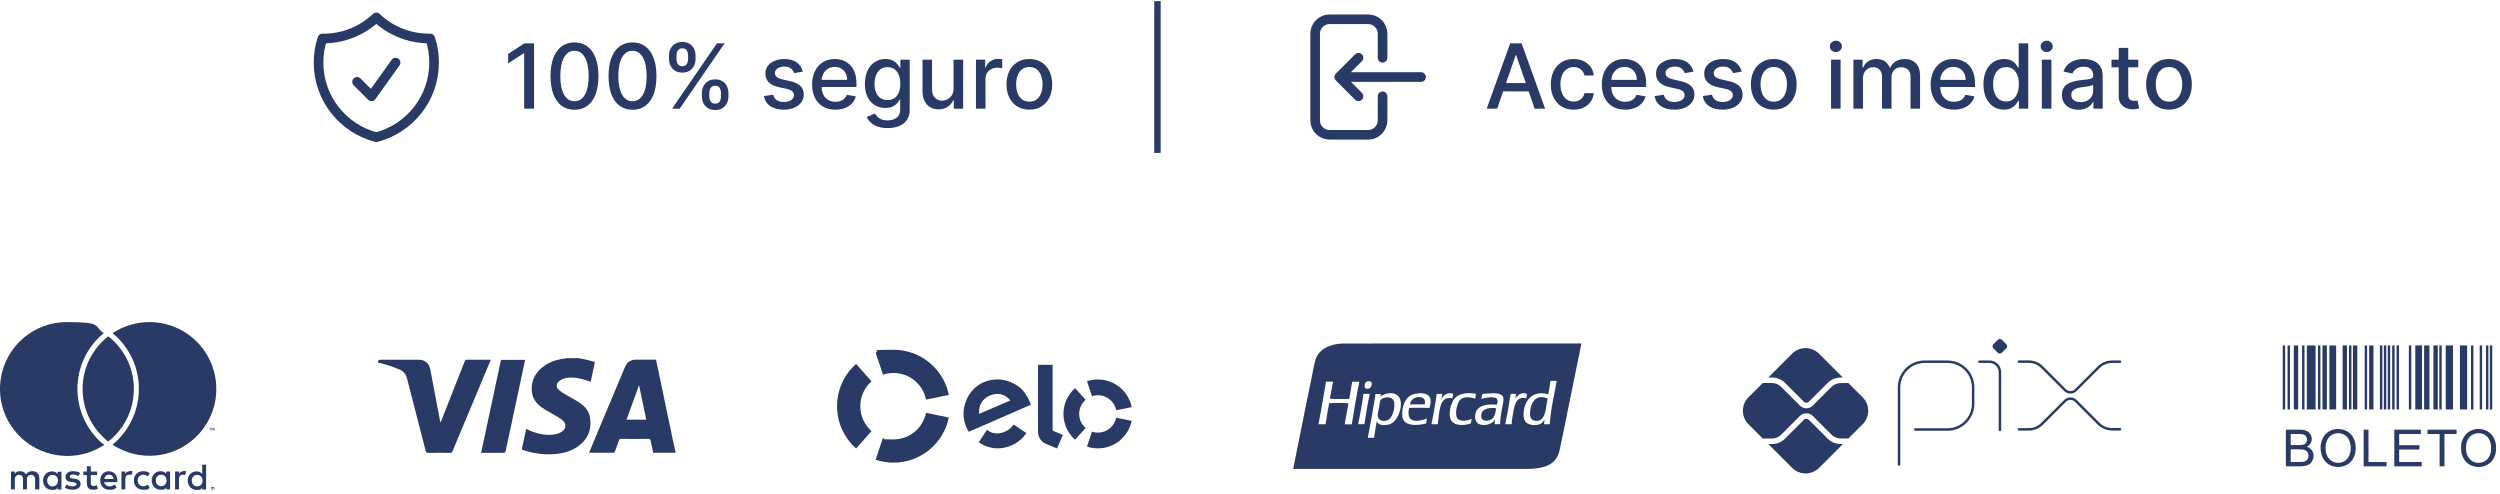 <svg xmlns="http://www.w3.org/2000/svg" width="319" height="63" viewBox="0 0 319 63" fill="none"><path d="M68.147 5.526V13.866H66.884V6.788H66.836L64.84 8.092V6.886L66.921 5.526H68.147ZM73.306 14.005C72.663 14.002 72.113 13.832 71.657 13.496C71.201 13.159 70.852 12.669 70.611 12.025C70.369 11.382 70.248 10.607 70.248 9.7C70.248 8.796 70.369 8.024 70.611 7.383C70.855 6.742 71.205 6.254 71.661 5.917C72.12 5.58 72.668 5.412 73.306 5.412C73.945 5.412 74.492 5.582 74.948 5.921C75.404 6.258 75.753 6.746 75.994 7.387C76.239 8.025 76.361 8.796 76.361 9.7C76.361 10.61 76.24 11.386 75.998 12.03C75.757 12.67 75.408 13.16 74.952 13.5C74.496 13.836 73.947 14.005 73.306 14.005ZM73.306 12.917C73.871 12.917 74.312 12.642 74.63 12.091C74.95 11.54 75.111 10.743 75.111 9.7C75.111 9.008 75.037 8.423 74.891 7.945C74.747 7.464 74.539 7.101 74.268 6.854C73.999 6.604 73.678 6.479 73.306 6.479C72.745 6.479 72.303 6.756 71.983 7.31C71.663 7.864 71.501 8.66 71.498 9.7C71.498 10.395 71.57 10.983 71.714 11.463C71.861 11.941 72.069 12.304 72.337 12.551C72.606 12.795 72.929 12.917 73.306 12.917ZM80.709 14.005C80.066 14.002 79.516 13.832 79.06 13.496C78.604 13.159 78.255 12.669 78.013 12.025C77.772 11.382 77.651 10.607 77.651 9.7C77.651 8.796 77.772 8.024 78.013 7.383C78.257 6.742 78.608 6.254 79.064 5.917C79.523 5.58 80.071 5.412 80.709 5.412C81.347 5.412 81.894 5.582 82.35 5.921C82.806 6.258 83.155 6.746 83.397 7.387C83.641 8.025 83.763 8.796 83.763 9.7C83.763 10.61 83.642 11.386 83.401 12.03C83.159 12.67 82.81 13.16 82.354 13.5C81.898 13.836 81.35 14.005 80.709 14.005ZM80.709 12.917C81.274 12.917 81.715 12.642 82.032 12.091C82.353 11.54 82.513 10.743 82.513 9.7C82.513 9.008 82.44 8.423 82.293 7.945C82.149 7.464 81.942 7.101 81.67 6.854C81.401 6.604 81.081 6.479 80.709 6.479C80.147 6.479 79.706 6.756 79.385 7.31C79.065 7.864 78.904 8.66 78.901 9.7C78.901 10.395 78.973 10.983 79.117 11.463C79.263 11.941 79.471 12.304 79.74 12.551C80.009 12.795 80.332 12.917 80.709 12.917ZM89.561 12.302V11.863C89.561 11.548 89.626 11.26 89.757 10.999C89.89 10.736 90.082 10.525 90.335 10.368C90.59 10.208 90.898 10.128 91.259 10.128C91.629 10.128 91.938 10.207 92.188 10.364C92.438 10.521 92.626 10.732 92.754 10.995C92.884 11.259 92.95 11.548 92.95 11.863V12.302C92.95 12.617 92.884 12.906 92.754 13.17C92.624 13.431 92.432 13.641 92.18 13.801C91.93 13.959 91.623 14.037 91.259 14.037C90.893 14.037 90.583 13.959 90.331 13.801C90.079 13.641 89.887 13.431 89.757 13.17C89.626 12.906 89.561 12.617 89.561 12.302ZM90.51 11.863V12.302C90.51 12.536 90.566 12.748 90.677 12.938C90.788 13.128 90.983 13.223 91.259 13.223C91.534 13.223 91.725 13.128 91.834 12.938C91.942 12.748 91.996 12.536 91.996 12.302V11.863C91.996 11.629 91.944 11.417 91.838 11.227C91.734 11.037 91.542 10.942 91.259 10.942C90.988 10.942 90.795 11.037 90.681 11.227C90.567 11.417 90.51 11.629 90.51 11.863ZM85.367 7.53V7.09C85.367 6.775 85.432 6.486 85.562 6.222C85.695 5.959 85.888 5.749 86.141 5.591C86.396 5.434 86.704 5.355 87.065 5.355C87.434 5.355 87.744 5.434 87.993 5.591C88.243 5.749 88.432 5.959 88.559 6.222C88.687 6.486 88.751 6.775 88.751 7.09V7.53C88.751 7.845 88.686 8.134 88.555 8.397C88.428 8.658 88.238 8.868 87.985 9.028C87.736 9.186 87.429 9.264 87.065 9.264C86.696 9.264 86.385 9.186 86.132 9.028C85.883 8.868 85.692 8.658 85.562 8.397C85.432 8.134 85.367 7.845 85.367 7.53ZM86.32 7.09V7.53C86.32 7.763 86.374 7.975 86.483 8.165C86.594 8.355 86.788 8.45 87.065 8.45C87.336 8.45 87.526 8.355 87.635 8.165C87.746 7.975 87.802 7.763 87.802 7.53V7.09C87.802 6.856 87.749 6.645 87.643 6.455C87.537 6.264 87.345 6.169 87.065 6.169C86.793 6.169 86.601 6.264 86.487 6.455C86.375 6.645 86.32 6.856 86.32 7.09ZM85.754 13.866L91.487 5.526H92.461L86.727 13.866H85.754ZM102.443 9.138L101.34 9.334C101.293 9.193 101.22 9.058 101.12 8.931C101.022 8.803 100.889 8.698 100.721 8.617C100.552 8.536 100.342 8.495 100.089 8.495C99.745 8.495 99.457 8.572 99.226 8.727C98.995 8.879 98.88 9.076 98.88 9.317C98.88 9.526 98.957 9.695 99.112 9.822C99.267 9.95 99.516 10.055 99.861 10.136L100.855 10.364C101.43 10.497 101.859 10.702 102.142 10.979C102.424 11.256 102.565 11.616 102.565 12.058C102.565 12.433 102.457 12.767 102.239 13.06C102.025 13.35 101.725 13.578 101.34 13.744C100.957 13.91 100.513 13.992 100.008 13.992C99.307 13.992 98.736 13.843 98.293 13.544C97.851 13.243 97.579 12.816 97.479 12.262L98.656 12.082C98.729 12.389 98.88 12.621 99.108 12.779C99.336 12.934 99.633 13.011 100 13.011C100.399 13.011 100.718 12.928 100.957 12.763C101.196 12.594 101.315 12.389 101.315 12.148C101.315 11.952 101.242 11.788 101.095 11.655C100.951 11.522 100.73 11.421 100.431 11.354L99.373 11.121C98.789 10.988 98.357 10.777 98.078 10.486C97.801 10.196 97.662 9.828 97.662 9.383C97.662 9.013 97.765 8.69 97.972 8.413C98.178 8.136 98.463 7.921 98.827 7.766C99.191 7.608 99.607 7.53 100.077 7.53C100.753 7.53 101.285 7.676 101.673 7.969C102.062 8.26 102.318 8.65 102.443 9.138ZM106.6 13.992C105.984 13.992 105.453 13.861 105.008 13.597C104.565 13.331 104.223 12.958 103.981 12.477C103.743 11.994 103.623 11.428 103.623 10.779C103.623 10.139 103.743 9.574 103.981 9.085C104.223 8.597 104.56 8.215 104.991 7.941C105.426 7.667 105.933 7.53 106.514 7.53C106.867 7.53 107.209 7.588 107.541 7.705C107.872 7.821 108.169 8.005 108.433 8.255C108.696 8.504 108.904 8.829 109.056 9.228C109.208 9.624 109.284 10.106 109.284 10.674V11.105H104.311V10.193H108.09C108.09 9.873 108.025 9.589 107.895 9.342C107.765 9.092 107.581 8.895 107.345 8.751C107.112 8.607 106.838 8.536 106.523 8.536C106.181 8.536 105.882 8.62 105.627 8.788C105.374 8.954 105.179 9.171 105.04 9.44C104.905 9.706 104.837 9.995 104.837 10.307V11.02C104.837 11.438 104.91 11.793 105.057 12.087C105.206 12.38 105.414 12.604 105.68 12.758C105.946 12.911 106.257 12.987 106.612 12.987C106.843 12.987 107.053 12.954 107.243 12.889C107.433 12.821 107.598 12.72 107.736 12.588C107.875 12.454 107.98 12.29 108.054 12.095L109.206 12.302C109.114 12.642 108.948 12.939 108.709 13.194C108.473 13.447 108.176 13.644 107.818 13.785C107.462 13.923 107.056 13.992 106.6 13.992ZM113.257 16.342C112.76 16.342 112.333 16.277 111.974 16.147C111.619 16.016 111.328 15.844 111.103 15.63C110.878 15.415 110.709 15.18 110.598 14.925L111.645 14.493C111.718 14.613 111.816 14.739 111.938 14.872C112.063 15.008 112.231 15.123 112.443 15.218C112.657 15.313 112.933 15.361 113.269 15.361C113.731 15.361 114.112 15.248 114.414 15.023C114.715 14.8 114.866 14.444 114.866 13.956V12.726H114.788C114.715 12.859 114.609 13.007 114.471 13.17C114.335 13.333 114.148 13.474 113.909 13.593C113.67 13.713 113.359 13.773 112.976 13.773C112.482 13.773 112.037 13.657 111.64 13.426C111.247 13.193 110.935 12.85 110.704 12.396C110.476 11.94 110.362 11.379 110.362 10.714C110.362 10.049 110.474 9.479 110.7 9.004C110.928 8.529 111.24 8.165 111.636 7.912C112.033 7.657 112.482 7.53 112.984 7.53C113.373 7.53 113.686 7.595 113.925 7.725C114.164 7.853 114.35 8.002 114.483 8.173C114.619 8.344 114.723 8.495 114.797 8.625H114.886V7.611H116.079V14.005C116.079 14.542 115.954 14.983 115.705 15.328C115.455 15.673 115.117 15.928 114.691 16.094C114.267 16.259 113.789 16.342 113.257 16.342ZM113.245 12.763C113.595 12.763 113.891 12.681 114.133 12.518C114.377 12.353 114.562 12.117 114.687 11.81C114.814 11.5 114.878 11.13 114.878 10.698C114.878 10.277 114.816 9.907 114.691 9.586C114.566 9.266 114.383 9.016 114.141 8.837C113.899 8.655 113.601 8.564 113.245 8.564C112.878 8.564 112.573 8.659 112.329 8.849C112.084 9.036 111.9 9.292 111.775 9.615C111.653 9.938 111.592 10.299 111.592 10.698C111.592 11.108 111.654 11.468 111.779 11.777C111.904 12.087 112.088 12.328 112.333 12.502C112.58 12.676 112.884 12.763 113.245 12.763ZM121.675 11.272V7.611H122.896V13.866H121.699V12.783H121.634C121.49 13.117 121.259 13.395 120.942 13.618C120.627 13.838 120.235 13.948 119.765 13.948C119.363 13.948 119.007 13.859 118.698 13.683C118.391 13.504 118.149 13.239 117.973 12.889C117.799 12.539 117.712 12.106 117.712 11.59V7.611H118.93V11.443C118.93 11.869 119.048 12.209 119.284 12.461C119.52 12.714 119.827 12.84 120.205 12.84C120.433 12.84 120.659 12.783 120.885 12.669C121.113 12.555 121.301 12.383 121.451 12.152C121.603 11.921 121.677 11.628 121.675 11.272ZM124.533 13.866V7.611H125.709V8.605H125.775C125.889 8.268 126.09 8.003 126.377 7.811C126.668 7.615 126.996 7.517 127.363 7.517C127.439 7.517 127.528 7.52 127.632 7.526C127.737 7.531 127.82 7.538 127.88 7.546V8.711C127.831 8.697 127.744 8.682 127.619 8.666C127.494 8.647 127.37 8.637 127.245 8.637C126.957 8.637 126.7 8.698 126.475 8.821C126.252 8.94 126.076 9.107 125.946 9.321C125.815 9.533 125.75 9.775 125.75 10.046V13.866H124.533ZM131.345 13.992C130.758 13.992 130.246 13.858 129.809 13.589C129.372 13.32 129.033 12.944 128.791 12.461C128.55 11.978 128.429 11.413 128.429 10.767C128.429 10.118 128.55 9.551 128.791 9.065C129.033 8.579 129.372 8.202 129.809 7.933C130.246 7.664 130.758 7.53 131.345 7.53C131.931 7.53 132.443 7.664 132.88 7.933C133.317 8.202 133.656 8.579 133.898 9.065C134.14 9.551 134.26 10.118 134.26 10.767C134.26 11.413 134.14 11.978 133.898 12.461C133.656 12.944 133.317 13.32 132.88 13.589C132.443 13.858 131.931 13.992 131.345 13.992ZM131.349 12.97C131.729 12.97 132.044 12.87 132.293 12.669C132.543 12.468 132.728 12.201 132.847 11.867C132.969 11.533 133.03 11.165 133.03 10.763C133.03 10.364 132.969 9.997 132.847 9.664C132.728 9.327 132.543 9.057 132.293 8.853C132.044 8.65 131.729 8.548 131.349 8.548C130.966 8.548 130.648 8.65 130.396 8.853C130.146 9.057 129.96 9.327 129.838 9.664C129.718 9.997 129.659 10.364 129.659 10.763C129.659 11.165 129.718 11.533 129.838 11.867C129.96 12.201 130.146 12.468 130.396 12.669C130.648 12.87 130.966 12.97 131.349 12.97Z" fill="#283A65"></path><path d="M191.037 13.866H189.701L192.702 5.526H194.156L197.157 13.866H195.822L193.464 7.041H193.399L191.037 13.866ZM191.261 10.6H195.594V11.659H191.261V10.6ZM200.798 13.992C200.193 13.992 199.671 13.855 199.234 13.581C198.8 13.304 198.466 12.923 198.233 12.437C197.999 11.951 197.882 11.394 197.882 10.767C197.882 10.132 198.002 9.571 198.241 9.085C198.48 8.597 198.816 8.215 199.251 7.941C199.685 7.667 200.197 7.53 200.786 7.53C201.261 7.53 201.685 7.618 202.056 7.794C202.428 7.968 202.728 8.212 202.956 8.527C203.187 8.842 203.324 9.21 203.368 9.631H202.183C202.118 9.338 201.968 9.085 201.735 8.874C201.504 8.662 201.195 8.556 200.806 8.556C200.467 8.556 200.17 8.645 199.914 8.825C199.662 9.001 199.465 9.254 199.324 9.582C199.183 9.908 199.112 10.293 199.112 10.739C199.112 11.195 199.181 11.588 199.32 11.92C199.458 12.251 199.654 12.507 199.906 12.689C200.161 12.871 200.461 12.962 200.806 12.962C201.037 12.962 201.246 12.92 201.433 12.836C201.623 12.749 201.782 12.626 201.91 12.465C202.04 12.305 202.131 12.112 202.183 11.887H203.368C203.324 12.292 203.193 12.653 202.973 12.97C202.753 13.288 202.458 13.538 202.089 13.72C201.723 13.902 201.292 13.992 200.798 13.992ZM207.366 13.992C206.75 13.992 206.219 13.861 205.774 13.597C205.331 13.331 204.989 12.958 204.747 12.477C204.508 11.994 204.389 11.428 204.389 10.779C204.389 10.139 204.508 9.574 204.747 9.085C204.989 8.597 205.326 8.215 205.757 7.941C206.192 7.667 206.699 7.53 207.28 7.53C207.633 7.53 207.975 7.588 208.307 7.705C208.638 7.821 208.935 8.005 209.198 8.255C209.462 8.504 209.669 8.829 209.821 9.228C209.973 9.624 210.049 10.106 210.049 10.674V11.105H205.077V10.193H208.856C208.856 9.873 208.791 9.589 208.661 9.342C208.531 9.092 208.347 8.895 208.111 8.751C207.878 8.607 207.603 8.536 207.288 8.536C206.946 8.536 206.648 8.62 206.393 8.788C206.14 8.954 205.945 9.171 205.806 9.44C205.67 9.706 205.602 9.995 205.602 10.307V11.02C205.602 11.438 205.676 11.793 205.822 12.087C205.972 12.38 206.179 12.604 206.445 12.758C206.712 12.911 207.022 12.987 207.378 12.987C207.609 12.987 207.819 12.954 208.009 12.889C208.199 12.821 208.364 12.72 208.502 12.588C208.64 12.454 208.746 12.29 208.82 12.095L209.972 12.302C209.88 12.642 209.714 12.939 209.475 13.194C209.239 13.447 208.942 13.644 208.583 13.785C208.228 13.923 207.822 13.992 207.366 13.992ZM216.088 9.138L214.984 9.334C214.938 9.193 214.865 9.058 214.764 8.931C214.667 8.803 214.533 8.698 214.365 8.617C214.197 8.536 213.986 8.495 213.734 8.495C213.389 8.495 213.101 8.572 212.871 8.727C212.64 8.879 212.524 9.076 212.524 9.317C212.524 9.526 212.602 9.695 212.757 9.822C212.911 9.95 213.161 10.055 213.506 10.136L214.5 10.364C215.075 10.497 215.504 10.702 215.786 10.979C216.069 11.256 216.21 11.616 216.21 12.058C216.21 12.433 216.101 12.767 215.884 13.06C215.67 13.35 215.37 13.578 214.984 13.744C214.601 13.91 214.157 13.992 213.652 13.992C212.952 13.992 212.381 13.843 211.938 13.544C211.496 13.243 211.224 12.816 211.124 12.262L212.3 12.082C212.374 12.389 212.524 12.621 212.753 12.779C212.981 12.934 213.278 13.011 213.644 13.011C214.043 13.011 214.362 12.928 214.601 12.763C214.84 12.594 214.96 12.389 214.96 12.148C214.96 11.952 214.886 11.788 214.74 11.655C214.596 11.522 214.375 11.421 214.076 11.354L213.017 11.121C212.434 10.988 212.002 10.777 211.722 10.486C211.445 10.196 211.307 9.828 211.307 9.383C211.307 9.013 211.41 8.69 211.616 8.413C211.823 8.136 212.108 7.921 212.472 7.766C212.835 7.608 213.252 7.53 213.722 7.53C214.398 7.53 214.93 7.676 215.318 7.969C215.706 8.26 215.963 8.65 216.088 9.138ZM222.236 9.138L221.132 9.334C221.086 9.193 221.013 9.058 220.912 8.931C220.815 8.803 220.682 8.698 220.513 8.617C220.345 8.536 220.135 8.495 219.882 8.495C219.537 8.495 219.25 8.572 219.019 8.727C218.788 8.879 218.673 9.076 218.673 9.317C218.673 9.526 218.75 9.695 218.905 9.822C219.06 9.95 219.309 10.055 219.654 10.136L220.648 10.364C221.223 10.497 221.652 10.702 221.935 10.979C222.217 11.256 222.358 11.616 222.358 12.058C222.358 12.433 222.25 12.767 222.032 13.06C221.818 13.35 221.518 13.578 221.132 13.744C220.75 13.91 220.306 13.992 219.801 13.992C219.1 13.992 218.529 13.843 218.086 13.544C217.644 13.243 217.372 12.816 217.272 12.262L218.449 12.082C218.522 12.389 218.673 12.621 218.901 12.779C219.129 12.934 219.426 13.011 219.793 13.011C220.192 13.011 220.511 12.928 220.75 12.763C220.988 12.594 221.108 12.389 221.108 12.148C221.108 11.952 221.035 11.788 220.888 11.655C220.744 11.522 220.523 11.421 220.224 11.354L219.165 11.121C218.582 10.988 218.15 10.777 217.87 10.486C217.594 10.196 217.455 9.828 217.455 9.383C217.455 9.013 217.558 8.69 217.765 8.413C217.971 8.136 218.256 7.921 218.62 7.766C218.984 7.608 219.4 7.53 219.87 7.53C220.546 7.53 221.078 7.676 221.466 7.969C221.855 8.26 222.111 8.65 222.236 9.138ZM226.332 13.992C225.745 13.992 225.234 13.858 224.796 13.589C224.359 13.32 224.02 12.944 223.778 12.461C223.537 11.978 223.416 11.413 223.416 10.767C223.416 10.118 223.537 9.551 223.778 9.065C224.02 8.579 224.359 8.202 224.796 7.933C225.234 7.664 225.745 7.53 226.332 7.53C226.918 7.53 227.43 7.664 227.867 7.933C228.304 8.202 228.643 8.579 228.885 9.065C229.127 9.551 229.248 10.118 229.248 10.767C229.248 11.413 229.127 11.978 228.885 12.461C228.643 12.944 228.304 13.32 227.867 13.589C227.43 13.858 226.918 13.992 226.332 13.992ZM226.336 12.97C226.716 12.97 227.031 12.87 227.281 12.669C227.53 12.468 227.715 12.201 227.834 11.867C227.957 11.533 228.018 11.165 228.018 10.763C228.018 10.364 227.957 9.997 227.834 9.664C227.715 9.327 227.53 9.057 227.281 8.853C227.031 8.65 226.716 8.548 226.336 8.548C225.953 8.548 225.635 8.65 225.383 8.853C225.133 9.057 224.947 9.327 224.825 9.664C224.706 9.997 224.646 10.364 224.646 10.763C224.646 11.165 224.706 11.533 224.825 11.867C224.947 12.201 225.133 12.468 225.383 12.669C225.635 12.87 225.953 12.97 226.336 12.97ZM233.642 13.866V7.611H234.859V13.866H233.642ZM234.257 6.646C234.045 6.646 233.863 6.575 233.711 6.434C233.562 6.29 233.487 6.119 233.487 5.921C233.487 5.72 233.562 5.549 233.711 5.408C233.863 5.264 234.045 5.192 234.257 5.192C234.468 5.192 234.649 5.264 234.798 5.408C234.95 5.549 235.026 5.72 235.026 5.921C235.026 6.119 234.95 6.29 234.798 6.434C234.649 6.575 234.468 6.646 234.257 6.646ZM236.497 13.866V7.611H237.666V8.629H237.743C237.874 8.284 238.087 8.016 238.383 7.823C238.679 7.627 239.033 7.53 239.446 7.53C239.864 7.53 240.214 7.627 240.496 7.823C240.781 8.018 240.992 8.287 241.128 8.629H241.193C241.342 8.295 241.58 8.029 241.905 7.831C242.231 7.63 242.619 7.53 243.07 7.53C243.638 7.53 244.1 7.707 244.459 8.063C244.82 8.419 245 8.955 245 9.672V13.866H243.783V9.786C243.783 9.362 243.667 9.055 243.437 8.865C243.206 8.675 242.93 8.58 242.61 8.58C242.214 8.58 241.905 8.702 241.685 8.947C241.466 9.188 241.356 9.499 241.356 9.879V13.866H240.142V9.708C240.142 9.369 240.036 9.096 239.824 8.89C239.613 8.683 239.337 8.58 238.998 8.58C238.767 8.58 238.554 8.641 238.358 8.764C238.166 8.883 238.01 9.05 237.89 9.264C237.773 9.479 237.715 9.727 237.715 10.01V13.866H236.497ZM249.328 13.992C248.712 13.992 248.181 13.861 247.736 13.597C247.293 13.331 246.951 12.958 246.71 12.477C246.471 11.994 246.351 11.428 246.351 10.779C246.351 10.139 246.471 9.574 246.71 9.085C246.951 8.597 247.288 8.215 247.72 7.941C248.154 7.667 248.662 7.53 249.243 7.53C249.596 7.53 249.938 7.588 250.269 7.705C250.6 7.821 250.897 8.005 251.161 8.255C251.424 8.504 251.632 8.829 251.784 9.228C251.936 9.624 252.012 10.106 252.012 10.674V11.105H247.04V10.193H250.819C250.819 9.873 250.754 9.589 250.623 9.342C250.493 9.092 250.31 8.895 250.074 8.751C249.84 8.607 249.566 8.536 249.251 8.536C248.909 8.536 248.61 8.62 248.355 8.788C248.102 8.954 247.907 9.171 247.769 9.44C247.633 9.706 247.565 9.995 247.565 10.307V11.02C247.565 11.438 247.638 11.793 247.785 12.087C247.934 12.38 248.142 12.604 248.408 12.758C248.674 12.911 248.985 12.987 249.34 12.987C249.571 12.987 249.782 12.954 249.972 12.889C250.162 12.821 250.326 12.72 250.464 12.588C250.603 12.454 250.709 12.29 250.782 12.095L251.935 12.302C251.842 12.642 251.677 12.939 251.438 13.194C251.202 13.447 250.904 13.644 250.546 13.785C250.19 13.923 249.784 13.992 249.328 13.992ZM255.705 13.988C255.2 13.988 254.749 13.859 254.353 13.601C253.959 13.341 253.649 12.97 253.424 12.49C253.201 12.007 253.09 11.427 253.09 10.751C253.09 10.075 253.203 9.497 253.428 9.016C253.656 8.536 253.968 8.168 254.365 7.912C254.761 7.657 255.21 7.53 255.713 7.53C256.101 7.53 256.413 7.595 256.649 7.725C256.888 7.853 257.073 8.002 257.203 8.173C257.336 8.344 257.439 8.495 257.513 8.625H257.586V5.526H258.804V13.866H257.614V12.893H257.513C257.439 13.026 257.333 13.178 257.195 13.349C257.059 13.52 256.872 13.669 256.633 13.797C256.394 13.925 256.085 13.988 255.705 13.988ZM255.973 12.95C256.324 12.95 256.619 12.858 256.861 12.673C257.105 12.486 257.29 12.226 257.415 11.895C257.543 11.564 257.606 11.178 257.606 10.739C257.606 10.304 257.544 9.924 257.419 9.598C257.294 9.273 257.111 9.019 256.869 8.837C256.628 8.655 256.329 8.564 255.973 8.564C255.607 8.564 255.301 8.659 255.057 8.849C254.813 9.039 254.628 9.298 254.503 9.627C254.381 9.955 254.32 10.326 254.32 10.739C254.32 11.157 254.382 11.533 254.507 11.867C254.632 12.201 254.817 12.465 255.061 12.661C255.308 12.854 255.612 12.95 255.973 12.95ZM260.541 13.866V7.611H261.759V13.866H260.541ZM261.156 6.646C260.945 6.646 260.763 6.575 260.611 6.434C260.461 6.29 260.387 6.119 260.387 5.921C260.387 5.72 260.461 5.549 260.611 5.408C260.763 5.264 260.945 5.192 261.156 5.192C261.368 5.192 261.549 5.264 261.698 5.408C261.85 5.549 261.926 5.72 261.926 5.921C261.926 6.119 261.85 6.29 261.698 6.434C261.549 6.575 261.368 6.646 261.156 6.646ZM265.218 14.005C264.821 14.005 264.463 13.931 264.142 13.785C263.822 13.635 263.568 13.42 263.381 13.137C263.196 12.855 263.104 12.509 263.104 12.099C263.104 11.746 263.172 11.455 263.308 11.227C263.443 10.999 263.627 10.819 263.857 10.686C264.088 10.553 264.346 10.452 264.631 10.384C264.916 10.316 265.207 10.265 265.503 10.23C265.877 10.186 266.181 10.151 266.415 10.124C266.648 10.094 266.818 10.046 266.924 9.981C267.03 9.916 267.083 9.81 267.083 9.664V9.635C267.083 9.279 266.982 9.004 266.781 8.808C266.583 8.613 266.287 8.515 265.894 8.515C265.484 8.515 265.161 8.606 264.924 8.788C264.691 8.967 264.529 9.167 264.44 9.387L263.295 9.126C263.431 8.746 263.629 8.439 263.89 8.206C264.153 7.969 264.456 7.798 264.798 7.693C265.14 7.584 265.5 7.53 265.877 7.53C266.127 7.53 266.392 7.56 266.671 7.619C266.954 7.676 267.217 7.782 267.461 7.937C267.708 8.092 267.911 8.313 268.068 8.601C268.226 8.886 268.304 9.256 268.304 9.712V13.866H267.115V13.011H267.066C266.988 13.168 266.87 13.323 266.712 13.475C266.555 13.627 266.352 13.754 266.105 13.854C265.858 13.954 265.562 14.005 265.218 14.005ZM265.482 13.027C265.819 13.027 266.107 12.961 266.346 12.828C266.587 12.695 266.77 12.521 266.895 12.306C267.023 12.089 267.087 11.857 267.087 11.61V10.804C267.043 10.847 266.959 10.888 266.834 10.926C266.712 10.961 266.572 10.992 266.415 11.02C266.257 11.044 266.104 11.067 265.955 11.089C265.805 11.108 265.68 11.124 265.58 11.138C265.344 11.168 265.128 11.218 264.932 11.288C264.74 11.359 264.585 11.461 264.468 11.594C264.354 11.724 264.297 11.898 264.297 12.115C264.297 12.416 264.408 12.645 264.631 12.799C264.854 12.951 265.137 13.027 265.482 13.027ZM272.846 7.611V8.588H269.429V7.611H272.846ZM270.346 6.112H271.563V12.03C271.563 12.266 271.599 12.444 271.669 12.563C271.74 12.68 271.831 12.76 271.942 12.803C272.056 12.844 272.18 12.864 272.313 12.864C272.41 12.864 272.496 12.858 272.569 12.844C272.642 12.831 272.699 12.82 272.74 12.812L272.96 13.817C272.89 13.845 272.789 13.872 272.659 13.899C272.528 13.929 272.366 13.945 272.17 13.948C271.85 13.953 271.551 13.896 271.274 13.777C270.997 13.657 270.773 13.473 270.602 13.223C270.431 12.973 270.346 12.659 270.346 12.282V6.112ZM276.761 13.992C276.174 13.992 275.662 13.858 275.225 13.589C274.788 13.32 274.449 12.944 274.207 12.461C273.966 11.978 273.845 11.413 273.845 10.767C273.845 10.118 273.966 9.551 274.207 9.065C274.449 8.579 274.788 8.202 275.225 7.933C275.662 7.664 276.174 7.53 276.761 7.53C277.347 7.53 277.859 7.664 278.296 7.933C278.733 8.202 279.072 8.579 279.314 9.065C279.556 9.551 279.676 10.118 279.676 10.767C279.676 11.413 279.556 11.978 279.314 12.461C279.072 12.944 278.733 13.32 278.296 13.589C277.859 13.858 277.347 13.992 276.761 13.992ZM276.765 12.97C277.145 12.97 277.46 12.87 277.709 12.669C277.959 12.468 278.144 12.201 278.263 11.867C278.385 11.533 278.447 11.165 278.447 10.763C278.447 10.364 278.385 9.997 278.263 9.664C278.144 9.327 277.959 9.057 277.709 8.853C277.46 8.65 277.145 8.548 276.765 8.548C276.382 8.548 276.064 8.65 275.812 8.853C275.562 9.057 275.376 9.327 275.254 9.664C275.134 9.997 275.075 10.364 275.075 10.763C275.075 11.165 275.134 11.533 275.254 11.867C275.376 12.201 275.562 12.468 275.812 12.669C276.064 12.87 276.382 12.97 276.765 12.97Z" fill="#283A65"></path><path d="M45.56 10.443L47.403 12.286L50.475 7.986M48.018 2.223C46.163 3.984 43.693 4.95 41.136 4.914C40.81 5.905 40.645 6.942 40.646 7.985C40.646 12.566 43.778 16.414 48.018 17.506C52.258 16.415 55.39 12.566 55.39 7.986C55.39 6.913 55.218 5.88 54.9 4.913H54.776C52.158 4.913 49.779 3.891 48.018 2.223Z" stroke="#283A65" stroke-width="1.229" stroke-linecap="round" stroke-linejoin="round"></path><line x1="147.691" y1="0.146" x2="147.691" y2="19.513" stroke="#283A65" stroke-width="0.819"></line><path d="M176.415 7.372V4.3C176.415 3.811 176.221 3.342 175.875 2.997C175.53 2.651 175.061 2.457 174.572 2.457H169.657C169.169 2.457 168.7 2.651 168.354 2.997C168.009 3.342 167.814 3.811 167.814 4.3V15.358C167.814 15.847 168.009 16.316 168.354 16.661C168.7 17.007 169.169 17.201 169.657 17.201H174.572C175.061 17.201 175.53 17.007 175.875 16.661C176.221 16.316 176.415 15.847 176.415 15.358V12.287M173.344 7.372L170.886 9.829M170.886 9.829L173.344 12.287M170.886 9.829H181.33" stroke="#283A65" stroke-width="1.229" stroke-linecap="round" stroke-linejoin="round"></path><g clip-path="url(#clip0_87_14)"><path d="M5.022 62.444V61.023C5.022 60.478 4.691 60.122 4.122 60.122C3.838 60.122 3.53 60.217 3.317 60.525C3.151 60.264 2.914 60.122 2.559 60.122C2.203 60.122 2.085 60.193 1.895 60.454V60.17H1.398V62.444H1.895V61.188C1.895 60.786 2.108 60.596 2.44 60.596C2.772 60.596 2.938 60.809 2.938 61.188V62.444H3.435V61.188C3.435 60.786 3.672 60.596 3.98 60.596C4.288 60.596 4.478 60.809 4.478 61.188V62.444H4.975H5.022ZM12.39 60.17H11.585V59.483H11.087V60.17H10.637V60.62H11.087V61.662C11.087 62.183 11.3 62.491 11.869 62.491C12.438 62.491 12.319 62.42 12.485 62.325L12.343 61.899C12.201 61.994 12.035 62.017 11.916 62.017C11.68 62.017 11.585 61.875 11.585 61.638V60.62H12.39V60.17ZM16.584 60.122C16.299 60.122 16.11 60.264 15.991 60.454V60.17H15.494V62.444H15.991V61.165C15.991 60.786 16.157 60.572 16.465 60.572C16.773 60.572 16.678 60.572 16.773 60.62L16.915 60.146C16.797 60.099 16.654 60.075 16.56 60.075L16.584 60.122ZM10.234 60.359C9.997 60.193 9.666 60.122 9.31 60.122C8.742 60.122 8.363 60.407 8.363 60.857C8.363 61.307 8.647 61.449 9.145 61.52H9.382C9.642 61.591 9.784 61.662 9.784 61.781C9.784 61.899 9.595 62.065 9.263 62.065C8.931 62.065 8.671 61.946 8.505 61.828L8.268 62.207C8.529 62.397 8.884 62.491 9.239 62.491C9.903 62.491 10.282 62.183 10.282 61.757C10.282 61.33 9.974 61.141 9.5 61.07H9.263C9.05 60.999 8.884 60.975 8.884 60.809C8.884 60.643 9.05 60.549 9.31 60.549C9.571 60.549 9.879 60.667 10.021 60.738L10.234 60.335V60.359ZM23.43 60.122C23.146 60.122 22.956 60.264 22.838 60.454V60.17H22.34V62.444H22.838V61.165C22.838 60.786 23.004 60.572 23.312 60.572C23.62 60.572 23.525 60.572 23.62 60.62L23.762 60.146C23.643 60.099 23.501 60.075 23.406 60.075L23.43 60.122ZM17.081 61.307C17.081 61.994 17.555 62.491 18.289 62.491C19.024 62.491 18.858 62.42 19.095 62.231L18.858 61.828C18.668 61.97 18.479 62.041 18.265 62.041C17.863 62.041 17.578 61.757 17.578 61.307C17.578 60.857 17.863 60.596 18.265 60.572C18.479 60.572 18.668 60.643 18.858 60.786L19.095 60.383C18.858 60.193 18.621 60.122 18.289 60.122C17.555 60.122 17.081 60.62 17.081 61.307ZM21.701 61.307V60.17H21.203V60.454C21.037 60.241 20.8 60.122 20.492 60.122C19.853 60.122 19.355 60.62 19.355 61.307C19.355 61.994 19.853 62.491 20.492 62.491C21.132 62.491 21.061 62.373 21.203 62.16V62.444H21.701V61.307ZM19.877 61.307C19.877 60.904 20.137 60.572 20.564 60.572C20.99 60.572 21.25 60.88 21.25 61.307C21.25 61.733 20.966 62.041 20.564 62.041C20.161 62.041 19.877 61.709 19.877 61.307ZM13.93 60.122C13.267 60.122 12.793 60.596 12.793 61.307C12.793 62.017 13.267 62.491 13.954 62.491C14.641 62.491 14.617 62.397 14.878 62.183L14.641 61.828C14.451 61.97 14.214 62.065 13.977 62.065C13.741 62.065 13.361 61.923 13.29 61.52H14.973C14.973 61.449 14.973 61.401 14.973 61.33C14.973 60.62 14.522 60.146 13.906 60.146L13.93 60.122ZM13.93 60.572C14.238 60.572 14.451 60.762 14.499 61.117H13.314C13.361 60.786 13.575 60.572 13.906 60.572H13.93ZM26.297 61.33V59.293H25.799V60.478C25.633 60.264 25.396 60.146 25.088 60.146C24.449 60.146 23.951 60.643 23.951 61.33C23.951 62.017 24.449 62.515 25.088 62.515C25.728 62.515 25.657 62.397 25.799 62.183V62.468H26.297V61.33ZM24.472 61.33C24.472 60.928 24.733 60.596 25.16 60.596C25.586 60.596 25.846 60.904 25.846 61.33C25.846 61.757 25.562 62.065 25.16 62.065C24.757 62.065 24.472 61.733 24.472 61.33ZM7.842 61.33V60.193H7.344V60.478C7.178 60.264 6.941 60.146 6.633 60.146C5.994 60.146 5.496 60.643 5.496 61.33C5.496 62.017 5.994 62.515 6.633 62.515C7.273 62.515 7.202 62.397 7.344 62.183V62.468H7.842V61.33ZM6.017 61.33C6.017 60.928 6.278 60.596 6.704 60.596C7.131 60.596 7.391 60.904 7.391 61.33C7.391 61.757 7.107 62.065 6.704 62.065C6.302 62.065 6.017 61.733 6.017 61.33ZM27.149 62.136C27.173 62.136 27.221 62.136 27.244 62.136C27.268 62.136 27.292 62.16 27.315 62.183C27.315 62.183 27.363 62.231 27.363 62.254C27.363 62.278 27.363 62.302 27.363 62.349C27.363 62.397 27.363 62.42 27.363 62.444C27.363 62.468 27.339 62.491 27.315 62.515C27.315 62.515 27.268 62.562 27.244 62.562C27.221 62.562 27.197 62.562 27.149 62.562C27.102 62.562 27.078 62.562 27.055 62.562C27.031 62.562 27.007 62.539 26.984 62.515C26.984 62.515 26.936 62.468 26.936 62.444C26.936 62.42 26.936 62.397 26.936 62.349C26.936 62.302 26.936 62.278 26.936 62.254C26.936 62.231 26.96 62.207 26.984 62.183C26.984 62.183 27.031 62.136 27.055 62.136C27.078 62.136 27.102 62.136 27.149 62.136ZM27.149 62.539C27.173 62.539 27.197 62.539 27.221 62.539C27.221 62.539 27.268 62.539 27.268 62.491C27.268 62.491 27.292 62.468 27.315 62.444C27.315 62.444 27.315 62.397 27.315 62.373C27.315 62.349 27.315 62.325 27.315 62.302C27.315 62.302 27.315 62.254 27.268 62.254C27.268 62.254 27.244 62.231 27.221 62.207C27.197 62.183 27.173 62.207 27.149 62.207C27.126 62.207 27.102 62.207 27.078 62.207C27.078 62.207 27.031 62.207 27.031 62.254C27.031 62.254 27.007 62.278 26.984 62.302C26.984 62.302 26.984 62.349 26.984 62.373C26.984 62.397 26.984 62.42 26.984 62.444C26.984 62.444 26.984 62.491 27.031 62.491C27.031 62.491 27.055 62.515 27.078 62.539C27.078 62.539 27.126 62.539 27.149 62.539ZM27.149 62.254C27.173 62.254 27.197 62.254 27.221 62.254C27.221 62.254 27.221 62.278 27.221 62.302C27.221 62.325 27.221 62.325 27.221 62.349C27.221 62.349 27.197 62.349 27.173 62.349L27.244 62.42H27.197L27.126 62.349V62.42H27.078V62.207H27.173L27.149 62.254ZM27.102 62.302V62.349H27.149C27.149 62.349 27.149 62.349 27.173 62.349C27.173 62.349 27.173 62.349 27.149 62.349H27.102V62.302ZM26.841 54.934V54.65H26.96V54.602H26.676V54.65H26.794V54.934H26.865H26.841ZM27.386 54.934V54.602H27.292L27.197 54.839L27.102 54.602H27.007V54.934H27.078V54.673L27.173 54.887H27.244L27.339 54.673V54.934H27.41H27.386ZM13.101 56.592C13.172 56.64 13.243 56.711 13.314 56.758C11.964 57.658 10.329 58.18 8.6 58.18C3.814 58.156 0 54.342 0 49.627C0 44.913 3.814 41.099 8.529 41.099C13.243 41.099 11.893 41.62 13.243 42.52C13.172 42.568 13.101 42.639 13.03 42.686C11.016 44.439 9.879 46.95 9.879 49.627C9.879 52.304 11.04 54.816 13.03 56.569L13.101 56.592ZM19.071 41.099C17.318 41.099 15.707 41.62 14.357 42.52C14.428 42.568 14.499 42.639 14.57 42.686C16.584 44.439 17.721 46.95 17.721 49.627C17.721 52.304 16.56 54.816 14.57 56.569C14.499 56.616 14.428 56.687 14.357 56.734C15.707 57.635 17.342 58.156 19.071 58.156C23.785 58.156 27.6 54.342 27.6 49.627C27.6 44.913 23.785 41.099 19.071 41.099ZM13.812 42.923C13.693 43.018 13.598 43.089 13.48 43.183C11.68 44.747 10.542 47.045 10.542 49.627C10.542 52.209 11.68 54.508 13.48 56.071C13.575 56.166 13.693 56.261 13.812 56.332C13.93 56.237 14.025 56.166 14.143 56.071C15.944 54.508 17.081 52.209 17.081 49.627C17.081 47.045 15.944 44.747 14.143 43.183C14.049 43.089 13.93 42.994 13.812 42.923Z" fill="#283A65"></path></g><g clip-path="url(#clip1_87_14)"><path d="M86.204 57.772H83.343C83.238 57.267 83.126 56.777 83.035 56.279C83 56.075 82.929 55.991 82.705 55.998C81.555 56.012 80.412 56.012 79.262 55.998C79.087 55.998 79.017 56.054 78.968 56.216C78.806 56.685 78.638 57.155 78.463 57.625C78.442 57.688 78.358 57.772 78.301 57.772C77.271 57.779 76.233 57.772 75.167 57.772C75.363 57.303 75.546 56.861 75.728 56.412C77.06 53.228 78.392 50.052 79.732 46.868C80.019 46.181 80.454 45.894 81.197 45.894C82.025 45.894 82.859 45.894 83.708 45.894C83.792 46.279 83.876 46.665 83.953 47.044C84.612 50.185 85.264 53.334 85.924 56.475C86.008 56.875 86.106 57.274 86.197 57.681V57.765L86.204 57.772ZM82.46 53.551C82.158 52.092 81.857 50.648 81.555 49.203H81.52C80.994 50.641 80.475 52.085 79.942 53.551H82.467H82.46Z" fill="#283A65"></path><path d="M73.743 45.691C74.122 45.761 74.501 45.818 74.872 45.909C75.216 45.986 75.546 46.098 75.91 46.203C75.728 47.059 75.552 47.893 75.377 48.707C74.9 48.566 74.445 48.405 73.975 48.3C73.33 48.16 72.671 48.104 72.032 48.286C71.773 48.356 71.507 48.496 71.303 48.672C70.953 48.973 70.945 49.408 71.282 49.723C71.513 49.941 71.787 50.123 72.067 50.284C72.692 50.663 73.351 50.986 73.961 51.392C74.676 51.869 75.202 52.514 75.307 53.398C75.504 54.955 74.928 56.182 73.617 57.051C72.797 57.598 71.864 57.844 70.896 57.928C69.543 58.054 68.218 57.9 66.921 57.479C66.836 57.451 66.752 57.416 66.668 57.381C66.64 57.374 66.619 57.353 66.584 57.325C66.766 56.469 66.948 55.614 67.138 54.73C67.355 54.828 67.566 54.919 67.776 55.011C68.786 55.417 69.831 55.607 70.91 55.403C71.191 55.347 71.478 55.228 71.717 55.067C72.236 54.723 72.285 54.071 71.815 53.657C71.507 53.391 71.135 53.194 70.777 52.977C70.223 52.641 69.641 52.353 69.115 51.981C68.449 51.498 67.965 50.859 67.867 50.004C67.727 48.728 68.204 47.69 69.185 46.883C70.041 46.182 71.051 45.867 72.131 45.74C72.194 45.733 72.25 45.712 72.306 45.698H73.743V45.691Z" fill="#283A65"></path><path d="M62.622 45.915C62.461 46.301 62.306 46.672 62.152 47.037C60.68 50.55 59.207 54.063 57.741 57.576C57.671 57.745 57.587 57.787 57.419 57.787C56.486 57.78 55.561 57.773 54.628 57.787C54.432 57.787 54.368 57.724 54.319 57.541C53.534 54.47 52.728 51.406 51.949 48.334C51.809 47.773 51.522 47.388 50.982 47.149C50.126 46.771 49.236 46.504 48.324 46.287C48.282 46.28 48.247 46.266 48.205 46.259C48.205 46.02 48.319 45.901 48.548 45.901C50.175 45.901 51.802 45.901 53.429 45.901C54.2 45.901 54.754 46.35 54.901 47.114C55.315 49.274 55.715 51.441 56.129 53.6C56.15 53.692 56.164 53.79 56.192 53.923C56.234 53.846 56.262 53.797 56.283 53.748C57.293 51.195 58.302 48.636 59.305 46.083C59.361 45.943 59.424 45.894 59.579 45.901C60.525 45.908 61.465 45.901 62.412 45.901C62.475 45.901 62.531 45.901 62.622 45.908V45.915Z" fill="#283A65"></path><path d="M61.388 57.78C62.236 53.811 63.078 49.87 63.926 45.915H67.005C66.878 46.518 66.752 47.107 66.626 47.696C65.925 50.964 65.231 54.225 64.536 57.492C64.487 57.717 64.41 57.794 64.172 57.787C63.33 57.773 62.482 57.787 61.64 57.787H61.388V57.78Z" fill="#283A65"></path></g><g clip-path="url(#clip2_87_14)"><path d="M112.669 47.811C113.092 47.67 113.544 47.594 114.012 47.594C116.063 47.594 117.774 49.05 118.166 50.986L121.072 50.394C120.406 47.103 117.5 44.628 114.014 44.628C110.528 44.628 112.449 44.758 111.73 44.998L112.671 47.811H112.669Z" fill="#283A65"></path><path d="M109.24 57.228L111.206 55.006C110.329 54.229 109.776 53.095 109.776 51.831C109.776 50.567 110.329 49.434 111.206 48.659L109.24 46.438C107.75 47.756 106.809 49.684 106.809 51.831C106.809 53.977 107.75 55.907 109.24 57.228Z" fill="#283A65"></path><path d="M118.166 52.681C117.773 54.614 116.063 56.069 114.014 56.069C111.965 56.069 113.09 55.993 112.669 55.85L111.728 58.664C112.447 58.903 113.215 59.033 114.014 59.033C117.496 59.033 120.402 56.561 121.072 53.277L118.166 52.681Z" fill="#283A65"></path><path d="M123.613 55.1C123.518 54.946 123.39 54.699 123.311 54.517C122.85 53.448 122.829 52.342 123.217 51.281C123.644 50.117 124.46 49.227 125.515 48.772C126.841 48.202 128.307 48.313 129.579 49.067C130.386 49.53 130.957 50.245 131.392 51.257C131.446 51.386 131.495 51.524 131.544 51.642L123.613 55.098V55.1ZM126.262 50.489C125.32 50.894 124.834 51.778 124.936 52.812L128.924 51.095C128.237 50.29 127.346 50.023 126.262 50.487V50.489ZM129.421 54.223C129.421 54.223 129.421 54.223 129.419 54.225L129.336 54.169C129.097 54.554 128.726 54.868 128.258 55.072C127.366 55.459 126.541 55.359 125.946 54.838L125.892 54.921L124.879 56.435C125.132 56.61 125.401 56.757 125.683 56.876C126.8 57.34 127.944 57.318 129.071 56.829C129.885 56.475 130.525 55.937 130.961 55.254L129.421 54.223Z" fill="#283A65"></path><path d="M134.315 46.545V54.961L135.624 55.492L134.881 57.226L133.437 56.624C133.113 56.483 132.891 56.269 132.726 56.026C132.566 55.779 132.447 55.439 132.447 54.984V46.545H134.317H134.315Z" fill="#283A65"></path><path d="M137.705 52.816C137.705 52.1 138.023 51.456 138.523 51.02L137.18 49.523C136.27 50.328 135.696 51.503 135.696 52.813C135.696 54.124 136.268 55.301 137.176 56.106L138.518 54.609C138.019 54.171 137.705 53.529 137.705 52.814V52.816Z" fill="#283A65"></path><path d="M140.09 55.203C139.827 55.203 139.571 55.158 139.334 55.079L138.693 56.985C139.131 57.132 139.599 57.213 140.088 57.213C142.214 57.214 143.988 55.706 144.4 53.702L142.429 53.3C142.205 54.387 141.242 55.203 140.09 55.203Z" fill="#283A65"></path><path d="M140.096 48.42C139.609 48.42 139.14 48.499 138.702 48.644L139.338 50.551C139.577 50.472 139.831 50.429 140.094 50.429C141.249 50.429 142.212 51.251 142.43 52.342L144.402 51.943C143.997 49.936 142.224 48.422 140.096 48.42Z" fill="#283A65"></path></g><path fill-rule="evenodd" clip-rule="evenodd" d="M171.289 43.831H175.101V43.823H201.788C201.03 47.549 200.294 51.174 199.557 54.798C199.37 55.73 199.175 56.69 198.98 57.535C198.554 59.355 196.98 59.838 194.683 59.838H165.007C165.359 58.151 165.7 56.427 166.043 54.693C166.466 52.554 166.892 50.4 167.346 48.278C167.398 48.033 167.445 47.783 167.492 47.532C167.59 47.009 167.689 46.483 167.83 45.989C168.227 44.589 169.607 43.91 171.289 43.831ZM174.935 48.704C175.174 48.914 174.964 49.412 174.805 49.52H174.798C174.697 49.592 174.358 49.672 174.206 49.52C174.047 49.368 174.141 48.95 174.242 48.813C174.307 48.726 174.401 48.675 174.56 48.647C174.733 48.618 174.863 48.639 174.935 48.704ZM172.537 48.712C172.537 48.709 172.538 48.707 172.538 48.704L172.524 48.712H172.537ZM172.188 50.756C172.309 50.077 172.429 49.404 172.537 48.712H173.455C173.087 50.48 172.784 52.3 172.488 54.141H171.578C171.656 53.645 171.748 53.162 171.84 52.678C171.916 52.276 171.993 51.873 172.061 51.462C171.34 51.392 170.443 51.417 169.678 51.439C169.654 51.44 169.63 51.44 169.607 51.441C169.456 52.13 169.342 52.862 169.229 53.594C169.201 53.774 169.173 53.955 169.144 54.134H168.235C168.49 52.853 168.715 51.538 168.94 50.224C169.027 49.716 169.114 49.209 169.202 48.704H170.098C170.022 49.058 169.957 49.425 169.892 49.791C169.827 50.157 169.762 50.524 169.686 50.878C170.309 50.928 170.959 50.918 171.608 50.907C171.793 50.904 171.978 50.901 172.163 50.899C172.171 50.851 172.18 50.803 172.188 50.756ZM183.903 50.914C184.163 50.459 184.719 49.975 185.427 50.264C185.417 50.351 185.4 50.432 185.382 50.512C185.36 50.618 185.337 50.723 185.333 50.842C184.589 50.574 184.069 51.065 183.867 51.643C183.689 52.151 183.615 52.805 183.547 53.41C183.518 53.665 183.49 53.911 183.456 54.134H182.654C182.677 54.014 182.7 53.895 182.724 53.775C182.946 52.626 183.169 51.48 183.326 50.264H184.033C184.011 50.357 183.994 50.456 183.977 50.554C183.956 50.678 183.935 50.801 183.903 50.914ZM185.802 52.473C185.781 52.712 185.802 53.029 185.874 53.217V53.231C186.127 53.881 187.217 53.73 187.788 53.434C187.775 53.502 187.764 53.571 187.752 53.641C187.73 53.772 187.708 53.903 187.68 54.026C186.633 54.387 185.347 54.329 185.058 53.39C184.813 52.582 185.167 51.304 185.694 50.748C186.235 50.177 187.261 50.069 188.337 50.242C188.325 50.33 188.311 50.414 188.297 50.498C188.276 50.622 188.256 50.745 188.243 50.878C187.586 50.647 186.763 50.574 186.344 50.986C186.04 51.282 185.846 51.939 185.802 52.473ZM193.333 50.87C193.564 50.517 194.149 49.925 194.857 50.278C194.828 50.372 194.811 50.479 194.794 50.587C194.781 50.671 194.767 50.755 194.748 50.834C193.492 50.48 193.247 51.657 193.073 52.733C193.051 52.871 193.027 52.999 193.004 53.124C192.942 53.453 192.886 53.756 192.886 54.127H192.07C192.337 52.87 192.568 51.585 192.756 50.257H193.463C193.436 50.344 193.42 50.445 193.404 50.545C193.386 50.66 193.368 50.774 193.333 50.87ZM173.968 50.314C173.968 50.285 173.968 50.257 173.989 50.257H174.784C174.509 51.499 174.293 52.798 174.098 54.127H173.296C173.556 52.885 173.794 51.629 173.968 50.314ZM179.607 50.762C179.954 50.394 180.445 50.228 181.022 50.184H181.008C181.665 50.134 182.315 50.271 182.495 50.798C182.6 51.107 182.536 51.437 182.474 51.757C182.455 51.855 182.437 51.952 182.423 52.047C181.564 52.026 180.661 52.019 179.802 52.047C179.672 52.618 179.672 53.275 180.084 53.535C180.632 53.881 181.549 53.6 182.076 53.405C182.064 53.501 182.045 53.592 182.027 53.684C182.003 53.8 181.98 53.915 181.968 54.04C180.683 54.351 179.08 54.394 178.935 53.109C178.834 52.199 179.181 51.21 179.607 50.762ZM179.91 51.6H181.788C181.961 50.878 181.549 50.647 180.972 50.668C180.358 50.69 179.968 51.166 179.91 51.6ZM176.141 50.603C176.495 50.314 177.318 50.011 177.997 50.264L178.011 50.271C179.405 50.791 178.603 53.463 177.564 54.026C177.058 54.3 175.867 54.437 175.686 53.73C175.577 54.191 175.505 54.691 175.434 55.19C175.401 55.417 175.368 55.644 175.332 55.867H174.531C174.885 54.033 175.224 52.177 175.513 50.271H176.199C176.195 50.328 176.183 50.378 176.17 50.427C176.155 50.483 176.141 50.538 176.141 50.603ZM176.119 50.618C176.119 50.618 176.134 50.611 176.141 50.603C176.141 50.618 176.134 50.618 176.119 50.618ZM175.802 53.087C175.881 53.852 176.935 53.86 177.361 53.405V53.398C177.715 53.022 178.011 52.098 177.903 51.354C177.78 50.495 176.538 50.56 176.119 51.073C176.092 51.222 176.067 51.376 176.042 51.534C176.015 51.705 175.987 51.882 175.953 52.062C175.936 52.156 175.914 52.25 175.892 52.343C175.834 52.595 175.775 52.845 175.802 53.087ZM197.55 50.322C197.673 49.766 197.767 49.188 197.832 48.589L197.839 48.596H198.64C198.553 49.083 198.458 49.563 198.364 50.043C198.105 51.353 197.845 52.664 197.745 54.134H197.023C197.023 53.972 197.047 53.834 197.072 53.696C197.08 53.649 197.088 53.603 197.095 53.556C197.085 53.522 197.042 53.592 196.999 53.66C196.979 53.692 196.96 53.724 196.943 53.744C196.871 53.831 196.763 53.961 196.662 54.026C196.128 54.38 195.059 54.279 194.691 53.86C194.474 53.614 194.409 53.275 194.409 52.928C194.387 51.145 195.586 49.701 197.55 50.322ZM195.232 52.827C195.239 53.376 195.507 53.715 196.048 53.701L196.055 53.708C197.031 53.686 197.193 52.621 197.341 51.64C197.384 51.358 197.425 51.083 197.485 50.842C197.189 50.74 196.9 50.647 196.496 50.69C195.637 50.784 195.211 51.86 195.232 52.827ZM189.058 50.674C189.094 50.54 189.129 50.408 189.153 50.264L189.145 50.257C189.319 50.253 189.518 50.237 189.727 50.221C190.657 50.149 191.791 50.061 191.839 50.892C191.854 51.204 191.781 51.541 191.706 51.887C191.674 52.038 191.641 52.19 191.615 52.343L191.607 52.386C191.509 52.961 191.42 53.486 191.413 54.127H190.727C190.719 53.903 190.748 53.715 190.784 53.535C190.452 54.062 189.499 54.445 188.719 54.112C188.315 53.939 188.106 53.318 188.293 52.683C188.575 51.737 189.658 51.52 190.987 51.643C190.989 51.637 190.991 51.631 190.993 51.625C191.051 51.467 191.129 51.252 191.08 51.051C190.944 50.421 189.494 50.778 189.013 50.896L189.001 50.899C189.019 50.822 189.039 50.748 189.058 50.674ZM189.001 52.943C188.885 53.91 190.041 53.795 190.452 53.39C190.75 53.099 190.835 52.576 190.905 52.145C190.908 52.127 190.911 52.109 190.914 52.091C189.968 51.975 189.102 52.141 189.001 52.943Z" fill="#283A65"></path><g clip-path="url(#clip3_87_14)"><path d="M242.319 59.275V49.431C242.319 48.562 242.665 47.728 243.28 47.113C243.895 46.498 244.729 46.152 245.598 46.152L248.504 46.156C249.372 46.158 250.203 46.504 250.816 47.118C251.428 47.732 251.772 48.564 251.772 49.431V51.526C251.772 52.396 251.427 53.23 250.812 53.845C250.197 54.46 249.363 54.806 248.493 54.806H244.386" stroke="#283A65" stroke-width="0.317" stroke-linecap="round" stroke-linejoin="round"></path><path d="M252.585 46.151H253.845C254.202 46.151 254.545 46.293 254.797 46.546C255.049 46.798 255.191 47.14 255.191 47.497V54.85" stroke="#283A65" stroke-width="0.317" stroke-linecap="round" stroke-linejoin="round"></path><path d="M254.921 45.013L254.349 44.44C254.315 44.407 254.289 44.367 254.27 44.323C254.252 44.279 254.243 44.231 254.243 44.184C254.243 44.136 254.252 44.089 254.27 44.045C254.289 44.001 254.315 43.961 254.349 43.927L254.921 43.355C254.989 43.287 255.081 43.249 255.178 43.249C255.274 43.249 255.367 43.287 255.435 43.355L256.006 43.927C256.04 43.961 256.066 44.001 256.085 44.045C256.103 44.089 256.112 44.136 256.112 44.184C256.112 44.231 256.103 44.279 256.085 44.323C256.066 44.367 256.04 44.407 256.006 44.44L255.432 45.013C255.399 45.046 255.359 45.073 255.315 45.091C255.27 45.109 255.223 45.119 255.175 45.119C255.128 45.119 255.081 45.109 255.036 45.091C254.992 45.073 254.952 45.046 254.919 45.013" fill="#283A65"></path><path d="M257.611 46.145H258.861C259.504 46.144 260.121 46.399 260.576 46.854L263.5 49.778C263.591 49.868 263.697 49.94 263.815 49.989C263.933 50.038 264.059 50.063 264.186 50.063C264.314 50.063 264.44 50.038 264.558 49.989C264.675 49.94 264.782 49.868 264.872 49.778L267.786 46.865C268.011 46.64 268.278 46.462 268.572 46.34C268.867 46.218 269.182 46.156 269.5 46.156H270.517" stroke="#283A65" stroke-width="0.317" stroke-linecap="round" stroke-linejoin="round"></path><path d="M257.611 54.785H258.861C259.504 54.785 260.121 54.53 260.576 54.075L263.5 51.151C263.682 50.969 263.929 50.867 264.186 50.867C264.444 50.867 264.69 50.969 264.872 51.151L267.786 54.065C268.241 54.519 268.857 54.774 269.5 54.774H270.517" stroke="#283A65" stroke-width="0.317" stroke-linecap="round" stroke-linejoin="round"></path><path d="M234.866 56.653C234.557 56.654 234.252 56.594 233.967 56.477C233.682 56.359 233.423 56.186 233.205 55.968L230.805 53.567C230.721 53.486 230.608 53.44 230.49 53.44C230.373 53.44 230.26 53.486 230.175 53.567L227.768 55.974C227.55 56.193 227.291 56.366 227.006 56.484C226.721 56.602 226.415 56.663 226.106 56.662H225.637L228.677 59.702C229.133 60.157 229.751 60.413 230.395 60.413C231.039 60.413 231.657 60.157 232.113 59.702L235.16 56.655L234.866 56.653Z" fill="#283A65"></path><path d="M226.107 48.169C226.416 48.168 226.721 48.228 227.006 48.346C227.291 48.464 227.55 48.638 227.768 48.856L230.176 51.264C230.259 51.348 230.373 51.395 230.491 51.395C230.609 51.395 230.722 51.348 230.806 51.264L233.205 48.865C233.422 48.646 233.681 48.473 233.966 48.355C234.251 48.237 234.557 48.176 234.866 48.177H235.155L232.108 45.131C231.883 44.905 231.615 44.726 231.32 44.604C231.025 44.482 230.709 44.419 230.39 44.419C230.071 44.419 229.755 44.482 229.46 44.604C229.165 44.726 228.898 44.905 228.672 45.131L225.637 48.169H226.107Z" fill="#283A65"></path><path d="M237.675 50.698L235.834 48.857C235.792 48.874 235.748 48.883 235.703 48.883H234.866C234.43 48.884 234.013 49.057 233.704 49.364L231.305 51.762C231.089 51.977 230.796 52.099 230.491 52.099C230.186 52.099 229.893 51.977 229.677 51.762L227.269 49.355C226.96 49.048 226.543 48.875 226.107 48.873H225.079C225.037 48.873 224.995 48.864 224.956 48.849L223.103 50.698C222.648 51.154 222.393 51.772 222.393 52.416C222.393 53.06 222.648 53.678 223.103 54.134L224.952 55.982C224.991 55.967 225.033 55.958 225.075 55.958H226.107C226.543 55.956 226.96 55.783 227.269 55.476L229.676 53.068C230.112 52.633 230.87 52.633 231.305 53.068L233.704 55.467C234.013 55.774 234.43 55.947 234.866 55.948H235.703C235.748 55.948 235.792 55.957 235.834 55.974L237.675 54.133C237.9 53.908 238.079 53.64 238.201 53.345C238.324 53.05 238.386 52.734 238.386 52.415C238.386 52.096 238.324 51.78 238.201 51.485C238.079 51.191 237.9 50.923 237.675 50.697" fill="#283A65"></path></g><path d="M291.278 44.076H291.586V52.248H291.278V44.076ZM291.894 44.076H292.202V52.248H291.894V44.076ZM293.742 44.076H294.05V52.248H293.742V44.076ZM299.732 44.076H300.04V52.248H299.732V44.076ZM301.735 44.076H302.043V52.248H301.735V44.076ZM303.677 44.076H303.985V52.248H303.677V44.076ZM304.178 44.076H304.486V52.248H304.178V44.076ZM304.679 44.076H304.987V52.248H304.679V44.076ZM305.242 44.076H305.55V52.248H305.242V44.076ZM305.805 44.076H306.113V52.248H305.805V44.076ZM307.371 44.076H307.679V52.248H307.371V44.076ZM311.253 44.076H311.561V52.248H311.253V44.076ZM315.302 44.076H315.61V52.248H315.302V44.076ZM316.41 44.076H316.718V52.248H316.41V44.076ZM317.21 44.076H317.518V52.248H317.21V44.076ZM317.703 44.076H318.011V52.248H317.703V44.076ZM295.774 44.076H296.082V52.248H295.774V44.076ZM292.694 44.076H293.248V52.248H292.694V44.076ZM296.352 44.076H296.906V52.248H296.352V44.076ZM298.92 44.076H299.474V52.248H298.92V44.076ZM300.234 44.076H300.788V52.248H300.234V44.076ZM302.3 44.076H302.855V52.248H302.3V44.076ZM308.191 44.076H309.053V52.248H308.191V44.076ZM309.317 44.076H309.995V52.248H309.317V44.076ZM310.505 44.076H311.059V52.248H310.505V44.076ZM312.076 44.076H313V52.248H312.076V44.076ZM313.885 44.076H314.809V52.248H313.885V44.076ZM294.357 44.076H295.466V52.248H294.357V44.076ZM297.23 44.076H298.092V52.248H297.23V44.076Z" fill="#283A65"></path><path d="M291.677 59.504V54.827H293.432C293.725 54.815 294.018 54.863 294.292 54.968C294.502 55.058 294.679 55.211 294.799 55.405C294.918 55.59 294.981 55.804 294.983 56.023C294.983 56.223 294.926 56.418 294.82 56.587C294.7 56.774 294.53 56.922 294.329 57.015C294.587 57.081 294.816 57.23 294.982 57.439C295.135 57.643 295.216 57.892 295.21 58.147C295.212 58.359 295.164 58.568 295.072 58.758C294.993 58.929 294.875 59.078 294.727 59.194C294.573 59.304 294.399 59.383 294.215 59.425C293.968 59.482 293.714 59.508 293.461 59.504H291.677ZM292.296 56.792H293.308C293.506 56.8 293.703 56.782 293.896 56.738C294.037 56.702 294.162 56.62 294.252 56.505C294.335 56.386 294.377 56.242 294.371 56.097C294.374 55.952 294.335 55.81 294.259 55.687C294.187 55.57 294.075 55.484 293.943 55.444C293.71 55.39 293.471 55.368 293.232 55.379H292.296V56.792ZM292.296 58.952H293.461C293.602 58.956 293.743 58.949 293.882 58.93C294.009 58.91 294.13 58.865 294.24 58.799C294.34 58.734 294.421 58.644 294.476 58.538C294.539 58.417 294.571 58.282 294.568 58.146C294.573 57.983 294.526 57.823 294.434 57.688C294.344 57.559 294.213 57.464 294.063 57.417C293.84 57.357 293.609 57.331 293.379 57.339H292.296V58.952ZM296.114 57.226C296.075 56.559 296.3 55.904 296.74 55.402C296.947 55.184 297.198 55.013 297.476 54.9C297.755 54.786 298.054 54.733 298.354 54.743C298.765 54.738 299.169 54.845 299.522 55.053C299.866 55.256 300.142 55.557 300.315 55.916C300.501 56.308 300.595 56.738 300.587 57.172C300.595 57.613 300.496 58.049 300.3 58.444C300.123 58.804 299.839 59.101 299.487 59.294C299.139 59.486 298.748 59.585 298.351 59.583C297.936 59.59 297.527 59.479 297.171 59.265C296.829 59.057 296.555 58.754 296.382 58.393C296.205 58.03 296.113 57.63 296.114 57.226ZM296.753 57.236C296.726 57.722 296.89 58.2 297.21 58.568C297.355 58.726 297.531 58.851 297.728 58.935C297.925 59.019 298.137 59.06 298.351 59.055C298.566 59.06 298.78 59.019 298.978 58.934C299.176 58.849 299.353 58.723 299.497 58.563C299.82 58.173 299.982 57.674 299.949 57.168C299.957 56.826 299.893 56.486 299.759 56.171C299.641 55.9 299.444 55.669 299.194 55.511C298.944 55.354 298.655 55.272 298.36 55.276C298.151 55.273 297.943 55.311 297.749 55.389C297.555 55.466 297.378 55.581 297.229 55.728C297.052 55.934 296.919 56.174 296.837 56.433C296.755 56.692 296.727 56.965 296.753 57.235V57.236ZM301.602 59.504V54.827H302.221V58.952H304.524V59.504H301.602ZM305.516 59.504V54.827H308.898V55.379H306.135V56.811H308.722V57.36H306.135V58.952H309.007V59.504H305.516ZM311.294 59.504V55.379H309.752V54.827H313.46V55.379H311.912V59.504H311.294ZM314.03 57.226C313.991 56.559 314.217 55.904 314.657 55.402C314.864 55.184 315.115 55.013 315.394 54.9C315.672 54.786 315.971 54.733 316.271 54.743C316.682 54.738 317.086 54.845 317.439 55.053C317.783 55.256 318.059 55.557 318.232 55.916C318.419 56.308 318.512 56.738 318.504 57.172C318.512 57.613 318.414 58.049 318.217 58.444C318.039 58.805 317.754 59.102 317.401 59.295C317.054 59.486 316.663 59.586 316.266 59.584C315.85 59.59 315.441 59.48 315.085 59.265C314.743 59.057 314.47 58.754 314.298 58.393C314.121 58.03 314.029 57.63 314.03 57.226ZM314.669 57.236C314.642 57.722 314.806 58.2 315.126 58.568C315.27 58.726 315.447 58.851 315.644 58.935C315.84 59.019 316.053 59.06 316.267 59.055C316.483 59.061 316.697 59.02 316.896 58.935C317.094 58.85 317.272 58.724 317.417 58.563C317.74 58.173 317.901 57.674 317.868 57.169C317.875 56.827 317.808 56.486 317.672 56.172C317.554 55.9 317.358 55.67 317.108 55.511C316.858 55.354 316.568 55.273 316.273 55.277C316.064 55.273 315.857 55.312 315.663 55.389C315.469 55.467 315.292 55.582 315.142 55.728C314.966 55.934 314.833 56.174 314.751 56.433C314.67 56.692 314.642 56.965 314.668 57.235L314.669 57.236Z" fill="#283A65"></path><defs><clipPath id="clip0_87_14"><rect width="27.6" height="21.464" fill="white" transform="translate(0 41.099)"></rect></clipPath><clipPath id="clip1_87_14"><rect width="37.999" height="12.278" fill="white" transform="translate(48.205 45.691)"></rect></clipPath><clipPath id="clip2_87_14"><rect width="37.593" height="14.406" fill="white" transform="translate(106.809 44.627)"></rect></clipPath><clipPath id="clip3_87_14"><rect width="48.28" height="17.163" fill="white" transform="translate(222.394 43.249)"></rect></clipPath></defs></svg>